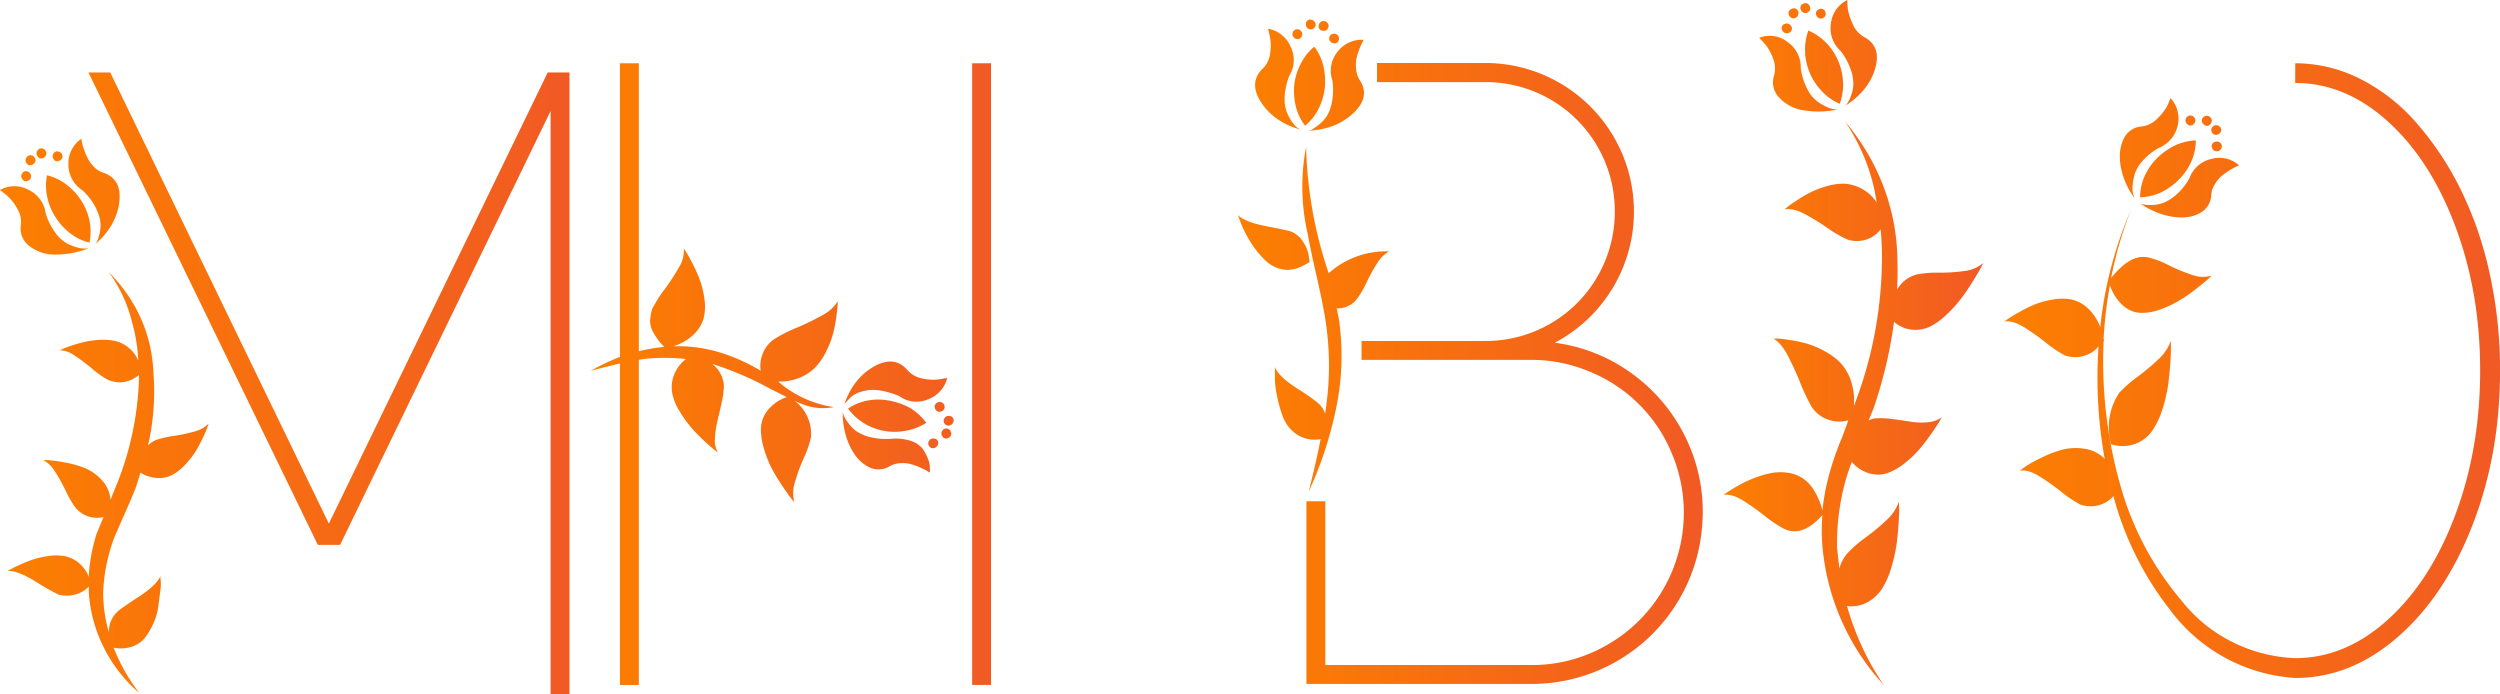 <svg xmlns="http://www.w3.org/2000/svg" xmlns:xlink="http://www.w3.org/1999/xlink" viewBox="0 0 1075.74 298.69"><defs><style>.cls-1{fill:url(#linear-gradient);}.cls-2{fill:url(#linear-gradient-2);}.cls-3{fill:url(#linear-gradient-3);}.cls-4{fill:url(#linear-gradient-4);}.cls-5{fill:url(#linear-gradient-5);}</style><linearGradient id="linear-gradient" y1="164.93" x2="245.05" y2="164.93" gradientUnits="userSpaceOnUse"><stop offset="0" stop-color="#fc7f00"/><stop offset="1" stop-color="#f15a24"/></linearGradient><linearGradient id="linear-gradient-2" x1="254.08" y1="160.98" x2="426.41" y2="160.98" xlink:href="#linear-gradient"/><linearGradient id="linear-gradient-3" x1="532.67" y1="151.37" x2="732.64" y2="151.37" xlink:href="#linear-gradient"/><linearGradient id="linear-gradient-4" x1="741.7" y1="147.37" x2="853.27" y2="147.37" xlink:href="#linear-gradient"/><linearGradient id="linear-gradient-5" x1="862.42" y1="159.45" x2="1075.74" y2="159.45" xlink:href="#linear-gradient"/></defs><title>Asset 6</title><g id="Layer_2" data-name="Layer 2"><g id="Layer_1-2" data-name="Layer 1"><path class="cls-1" d="M38.17,106.83a39.36,39.36,0,0,1-14.34,2.71,17.73,17.73,0,0,1-11.18-3.67A9.31,9.31,0,0,1,9,96.78a11.51,11.51,0,0,0-1.8-7.4,20.21,20.21,0,0,0-4.75-5.7L0,81.76a12.61,12.61,0,0,1,12.42,0,13.11,13.11,0,0,1,7.23,10A28.22,28.22,0,0,0,23.71,100a15.92,15.92,0,0,0,4.92,4.63,21.13,21.13,0,0,0,4.63,1.86,11,11,0,0,0,3.55.45Zm25.52,84.81A10.28,10.28,0,0,1,67,189.38a41.39,41.39,0,0,1,7.79-1.81,71.31,71.31,0,0,0,9-1.92,13.15,13.15,0,0,0,6-3.39c-.16.45-.36,1.06-.62,1.81s-.89,2.18-1.87,4.29a56.42,56.42,0,0,1-3.1,5.82,38,38,0,0,1-4.29,5.53,22.84,22.84,0,0,1-5.43,4.46A12.45,12.45,0,0,1,68,205.7a15.28,15.28,0,0,1-7.56-2.32c-.91,3-1.62,5.27-2.15,6.78q-1.59,4.07-4.91,11.51t-4.58,10.62a76.22,76.22,0,0,0-4.4,22.36,60.53,60.53,0,0,0,2.48,17.5,11.47,11.47,0,0,1,3.62-8.92q1.25-1.25,9.2-6.44t9.43-9.14q-.23.1,0,1.92a20.35,20.35,0,0,1-.17,4.85c-.26,2-.55,4.24-.85,6.61a25.13,25.13,0,0,1-2,7,31.35,31.35,0,0,1-3.56,6.16,11.84,11.84,0,0,1-5.59,4,15.39,15.39,0,0,1-8.07.51,80.12,80.12,0,0,0,11,19.43,62.09,62.09,0,0,1-15.24-19.54,61.19,61.19,0,0,1-6.44-23.83v-2.37a12.43,12.43,0,0,1-6.1,3.5,13.4,13.4,0,0,1-7.11-.11,111,111,0,0,1-9.77-5.59q-8.07-4.92-12-4.46c.38-.23.91-.53,1.58-.91s2-1,4-1.92a50.08,50.08,0,0,1,5.75-2.25A38.45,38.45,0,0,1,21,239.23a21.84,21.84,0,0,1,6.78.06,14,14,0,0,1,5.93,2.77,14.2,14.2,0,0,1,4.46,6.15,74.9,74.9,0,0,1,3.39-18.52l3-7.22a12,12,0,0,1-12.2-4.18,43,43,0,0,1-4.12-7.17,72.35,72.35,0,0,0-4.63-8.3,13.54,13.54,0,0,0-5-4.86c.75,0,1.75,0,3,.11a66.18,66.18,0,0,1,6.66,1,42.84,42.84,0,0,1,8.58,2.48,20.48,20.48,0,0,1,7.06,5.14,13.45,13.45,0,0,1,3.61,8.41l3.16-7.79a132.16,132.16,0,0,0,9.15-45.62v-.34q-6.43,5.08-13.55,2a40.22,40.22,0,0,1-6.61-4.68,87.18,87.18,0,0,0-7.51-5.65,11.92,11.92,0,0,0-6.43-2.31c.37-.15.88-.38,1.52-.68s1.92-.77,3.84-1.41a56.64,56.64,0,0,1,5.65-1.58,36.41,36.41,0,0,1,6.38-.79,23.93,23.93,0,0,1,6.55.5,14.36,14.36,0,0,1,5.64,2.83,13.88,13.88,0,0,1,4.18,5.64,71.4,71.4,0,0,0-2.71-16.71,60.81,60.81,0,0,0-10-21.46q18.41,18.65,19.31,44.27A102.49,102.49,0,0,1,63.69,191.64ZM12.42,77.58c-1.28.75-2.26.53-2.93-.68a1.88,1.88,0,0,1,.11-2.37,1.86,1.86,0,0,1,2.14-.79,2.15,2.15,0,0,1,1.59,1.69A2,2,0,0,1,12.42,77.58Zm1.81-6.89c-1.28.76-2.26.53-2.94-.68a1.92,1.92,0,0,1,.12-2.25,1.9,1.9,0,0,1,2.14-.91,2.19,2.19,0,0,1,1.7,1.7A2,2,0,0,1,14.23,70.69ZM19,67.76c-1.28.75-2.26.52-2.93-.68a1.86,1.86,0,0,1,.11-2.37,1.85,1.85,0,0,1,2.14-.79,2.14,2.14,0,0,1,1.59,1.69A2.07,2.07,0,0,1,19,67.76Zm1.47,17.61a22.3,22.3,0,0,1-.23-9.94,22.36,22.36,0,0,1,9,4.52A26.1,26.1,0,0,1,35,86.39a25.79,25.79,0,0,1,3.38,8,23.61,23.61,0,0,1,.12,10,21.3,21.3,0,0,1-8.92-4.52,25.37,25.37,0,0,1-5.76-6.55A26.05,26.05,0,0,1,20.44,85.37ZM25.86,69q-1.92,1-2.82-.57a2,2,0,0,1,0-2.37,1.8,1.8,0,0,1,2.26-.79A2.16,2.16,0,0,1,26.88,67,1.89,1.89,0,0,1,25.86,69Zm15.25,36a9.26,9.26,0,0,0,.73-1.24,20.35,20.35,0,0,0,1-3.33,14.55,14.55,0,0,0,.33-5.08,19.33,19.33,0,0,0-2.14-6.27,26.08,26.08,0,0,0-5.59-7.23,13.11,13.11,0,0,1-6-11A12.76,12.76,0,0,1,35,59.74a12.58,12.58,0,0,1,.22,1.3,21,21,0,0,0,.85,3.05,28.93,28.93,0,0,0,1.69,4.06,15.74,15.74,0,0,0,2.71,3.67,9.3,9.3,0,0,0,4,2.49q8.13,2.82,6.84,12.81T41.11,105ZM235.68,31.17h9.37V298.69h-8.13V47.77L146.35,234.44h-9.6L38.06,31.17h9.37L141.5,225.29Z"/><path class="cls-2" d="M360.46,129.64c0,.53,0,1.2-.06,2s-.22,2.47-.56,4.91a60.25,60.25,0,0,1-1.36,6.95,40.35,40.35,0,0,1-2.76,7.28,28.65,28.65,0,0,1-4.52,6.89,19.7,19.7,0,0,1-6.83,4.74,22.23,22.23,0,0,1-9.54,1.76,46.72,46.72,0,0,0,23.94,11,23.92,23.92,0,0,1-14-1.47,24.66,24.66,0,0,1-2.82-1.24,17.9,17.9,0,0,1,7,15.81,46.35,46.35,0,0,1-3.16,9A74.86,74.86,0,0,0,342,207.67a15.05,15.05,0,0,0-.17,8.47c-.45-.52-1-1.22-1.7-2.09s-1.88-2.58-3.61-5.14A76.69,76.69,0,0,1,332,201.4a45.88,45.88,0,0,1-3.33-8.52,27.67,27.67,0,0,1-1.24-8.81,13.22,13.22,0,0,1,2.94-7.57,17.88,17.88,0,0,1,8.18-5.64c-.67-.3-1.73-.83-3.16-1.58s-2.52-1.28-3.27-1.58a137,137,0,0,0-24.85-10.85.57.57,0,0,0-.39-.11.6.6,0,0,1-.4-.11,12.52,12.52,0,0,1,5,9.82,42.84,42.84,0,0,1-1.07,7.34c-.64,2.94-1.23,5.46-1.75,7.57a38.4,38.4,0,0,0-1,7.17A9.78,9.78,0,0,0,309,194.8c-.46-.38-1.08-.87-1.87-1.47s-2.2-1.84-4.23-3.73a70,70,0,0,1-5.53-5.7,50.33,50.33,0,0,1-4.92-6.89,24.11,24.11,0,0,1-3.16-7.62,14.79,14.79,0,0,1,.57-7.62,15.66,15.66,0,0,1,5.36-7.29,85.46,85.46,0,0,0-14.23-.34,43.79,43.79,0,0,0-6.1.68V294.74h-8.13V156.4q-8.36,2-12.65,3.17a105.75,105.75,0,0,1,12.65-6V27.22h8.13V151.1q1.47-.34,5.54-1.13,2.7-.45,5.42-.68a32.61,32.61,0,0,1-2.21-2.43,27.83,27.83,0,0,1-2.48-3.78,9.74,9.74,0,0,1-1.41-4.8,19.38,19.38,0,0,1,.9-5.37,54.83,54.83,0,0,1,5.31-8.41,95.16,95.16,0,0,0,6.27-9.6,13.13,13.13,0,0,0,2-8c.3.45.72,1.09,1.25,1.92s1.41,2.45,2.65,4.86a60.44,60.44,0,0,1,3.1,7,38.4,38.4,0,0,1,1.87,7.9,21.89,21.89,0,0,1-.28,8.19,15.52,15.52,0,0,1-4.24,7.06,21.42,21.42,0,0,1-9,5.19,62.44,62.44,0,0,1,19.31,2.37,79,79,0,0,1,18.41,8.14,14.14,14.14,0,0,1,1-7.57,13.22,13.22,0,0,1,4.8-6,60.27,60.27,0,0,1,9.66-4.91,107.69,107.69,0,0,0,11.23-5.48A16.51,16.51,0,0,0,360.46,129.64Zm14,58.44a27.71,27.71,0,0,0,9.09.73,20.6,20.6,0,0,1,8.64,1,10.1,10.1,0,0,1,5,3.56,19.72,19.72,0,0,1,2.26,4.46,9.85,9.85,0,0,1,.68,3.84v1.69a11.18,11.18,0,0,1-1.13-.68,24.07,24.07,0,0,0-2.82-1.41,30.46,30.46,0,0,0-4.13-1.52,13.87,13.87,0,0,0-4.51-.45,10.2,10.2,0,0,0-4.58,1.24,9.21,9.21,0,0,1-9.71.11q-4.86-2.71-7.79-9.2a32.7,32.7,0,0,1-2.82-14.18,10.93,10.93,0,0,0,.39,1.42,15.54,15.54,0,0,0,1.75,3,16.16,16.16,0,0,0,3.56,3.73A18,18,0,0,0,374.41,188.08Zm12.48-17.67c-5.5-2.19-10-3-13.5-2.49s-6,1.62-7.62,3.28l-2.49,2.59q4-11.17,12.76-16.09t14.35,1.53a11.23,11.23,0,0,0,6.66,3.67,19.83,19.83,0,0,0,7.34.28l3.16-.57a13.21,13.21,0,0,1-8.36,9.26A12.64,12.64,0,0,1,386.89,170.41Zm4.17,4.85a24.73,24.73,0,0,1,7.46,6.66,23.75,23.75,0,0,1-9.26,3.51,25.49,25.49,0,0,1-16.94-2.94,24.59,24.59,0,0,1-7.45-6.66,22,22,0,0,1,9.26-3.62,24.24,24.24,0,0,1,8.69.23A29.4,29.4,0,0,1,391.06,175.26Zm10.85,13.44a1.87,1.87,0,0,1,1.69,2.37,2.18,2.18,0,0,1-1.69,1.7,1.87,1.87,0,0,1-2.15-.8,2,2,0,0,1,0-2.37A2,2,0,0,1,401.91,188.7Zm4.51-13.21a2.11,2.11,0,0,1-1,1.35,2.21,2.21,0,0,1-1.52.34,2.16,2.16,0,0,1-1.7-1.69,1.92,1.92,0,0,1,.91-2.15,2,2,0,0,1,2.37,0A2,2,0,0,1,406.42,175.49Zm1.13,8.92a2.16,2.16,0,0,1,1.36,1,2.27,2.27,0,0,1,.34,1.52,2.19,2.19,0,0,1-1.7,1.7,1.9,1.9,0,0,1-2.14-.91,2,2,0,0,1,0-2.37A2,2,0,0,1,407.55,184.41Zm1-5.42a1.87,1.87,0,0,1,1.69,2.37,2.15,2.15,0,0,1-1.69,1.69,1.85,1.85,0,0,1-2.15-.79,2,2,0,0,1,0-2.37A2,2,0,0,1,408.57,179Zm17.84,115.75h-8.13V27.22h8.13Z"/><path class="cls-3" d="M563.5,112.7q-6,4-10.84,3.33a14.44,14.44,0,0,1-8.58-4.35,40.8,40.8,0,0,1-6.27-8A56.71,56.71,0,0,1,533.92,96l-1.25-3.5q2.82,3,12,4.8c6.14,1.16,9.73,1.94,10.79,2.31a10.62,10.62,0,0,1,5.3,4.52,15.05,15.05,0,0,1,2.37,5.87Zm-3.84-56.91q-11.52-3.28-17-11.75t.62-14.45a10.77,10.77,0,0,0,3.27-6.84,19.73,19.73,0,0,0-.22-7.39l-.68-3a12.92,12.92,0,0,1,9.71,7.79,12.79,12.79,0,0,1-.56,12.42,28.08,28.08,0,0,0-2,8.87,16.36,16.36,0,0,0,.85,6.66,20.49,20.49,0,0,0,2.37,4.4,11.44,11.44,0,0,0,2.48,2.66Zm8.59,133.14a13.69,13.69,0,0,1-10.22-2,15.77,15.77,0,0,1-6-7.62,56.32,56.32,0,0,1-2.65-9.54,38.85,38.85,0,0,1-.79-8.36v-3.5q1.46,4,9.43,9.15a93.26,93.26,0,0,1,9.2,6.43,9.93,9.93,0,0,1,2.94,4.52,127.31,127.31,0,0,0,.22-40q-1-6.66-3.84-19.09t-3.72-17.73a91.13,91.13,0,0,1-.8-38.05,180.85,180.85,0,0,0,9.72,54.43,36.77,36.77,0,0,1,26-9.38,13.7,13.7,0,0,0-5,4.86,72.35,72.35,0,0,0-4.63,8.3,43,43,0,0,1-4.12,7.17,10.6,10.6,0,0,1-8.81,4.18c.08.53.23,1.28.46,2.26s.37,1.69.45,2.14a110.18,110.18,0,0,1-1.13,38.4,165.44,165.44,0,0,1-11.86,36.13Q566.44,198.42,568.25,188.93ZM558.08,16.83a2.35,2.35,0,0,1-1.41-.79,1.94,1.94,0,0,1-.51-1.59,2,2,0,0,1,1.58-1.8,1.94,1.94,0,0,1,2.15.79,1.83,1.83,0,0,1,.22,2.26A1.88,1.88,0,0,1,558.08,16.83ZM569.6,29.14a28.82,28.82,0,0,1,.45,8.69,27.77,27.77,0,0,1-2.37,8.36,22.73,22.73,0,0,1-6.1,7.9,22.4,22.4,0,0,1-4.18-9.15,28.82,28.82,0,0,1-.45-8.69A25,25,0,0,1,559.44,28a22.65,22.65,0,0,1,6.1-7.91A22.37,22.37,0,0,1,569.6,29.14Zm-5.87-16.49a2.16,2.16,0,0,1-1.36-.79,2,2,0,0,1-.45-1.58,1.81,1.81,0,0,1,2.26-1.81,2.35,2.35,0,0,1,1.41.79,1.92,1.92,0,0,1,.51,1.58,2.16,2.16,0,0,1-.79,1.36A2,2,0,0,1,563.73,12.65ZM669,147.48a72.19,72.19,0,0,1,34,13.84,73.4,73.4,0,0,1,22.92,28.23,72.11,72.11,0,0,1,6.55,36.08,73.55,73.55,0,0,1-73.63,68.66H562.15v-78.6h8.13v70.47h88.53a64.43,64.43,0,0,0,33-8.81,65.22,65.22,0,0,0,23.94-23.94A65.61,65.61,0,0,0,719.34,195a64.45,64.45,0,0,0-35-34.95,64.53,64.53,0,0,0-25.52-5.2H585.86v-8.13h53.3A55.52,55.52,0,0,0,694.84,91a55.51,55.51,0,0,0-55.68-55.67H592.52V27.1h46.64A64,64,0,0,1,703.08,91,63.79,63.79,0,0,1,669,147.48ZM573.33,34.67a13,13,0,0,1,2.14-12.31,13,13,0,0,1,11.3-5.2c-.16.31-.36.7-.63,1.19s-.67,1.45-1.24,2.88a23.7,23.7,0,0,0-1.24,4.18,15.25,15.25,0,0,0-.11,4.57,10,10,0,0,0,1.52,4.46q4.74,7.13-2.65,14.17t-19.26,7.63a6,6,0,0,0,1.36-.51,23.75,23.75,0,0,0,2.88-2A14.9,14.9,0,0,0,570.9,50a18.41,18.41,0,0,0,2.26-6.21A27.42,27.42,0,0,0,573.33,34.67Zm-4.07-21.46a1.8,1.8,0,0,1-1.8-2.26,2,2,0,0,1,1.46-1.8,2.13,2.13,0,0,1,2.26.67,2,2,0,0,1,.23,2.38A1.9,1.9,0,0,1,569.26,13.21Zm4.63,5.42a2.48,2.48,0,0,1-1.47-.79,2,2,0,0,1,1.13-3.27,2.1,2.1,0,0,1,2.37,3.05A1.79,1.79,0,0,1,573.89,18.63Z"/><path class="cls-4" d="M815,138.45a194.36,194.36,0,0,1-8.81,37.26l-2.14,5.2a9.18,9.18,0,0,1,3.05-.91,37.68,37.68,0,0,1,7.34.34c2.93.38,5.55.76,7.84,1.13a28.44,28.44,0,0,0,7.17.23,11.55,11.55,0,0,0,6.1-2.15c-.3.53-.71,1.25-1.24,2.15s-1.64,2.56-3.33,5-3.39,4.61-5.08,6.6a44.34,44.34,0,0,1-6.33,6,25.85,25.85,0,0,1-7.28,4.23,13.19,13.19,0,0,1-7.68.23,15.63,15.63,0,0,1-7.79-5c-1.06,2.86-1.81,5.05-2.26,6.55a100.86,100.86,0,0,0-4.07,30.38c0,.22.34,3.24,1,9a16.16,16.16,0,0,1,3.39-6.55,53,53,0,0,1,7.85-6.83,96.08,96.08,0,0,0,9.14-7.62,19.36,19.36,0,0,0,5.26-7.91c0,.68,0,1.58.05,2.71s0,3.33-.22,6.61-.49,6.38-.91,9.32a67.4,67.4,0,0,1-2.2,9.71,35.58,35.58,0,0,1-3.9,9,17.49,17.49,0,0,1-6.26,5.93,14.3,14.3,0,0,1-8.92,1.7,115.71,115.71,0,0,0,15.81,34A101.12,101.12,0,0,1,784.27,236a82.4,82.4,0,0,1-.11-14.35q-8.7,9.72-16.49,5.88a51.61,51.61,0,0,1-8.47-5.65,101.44,101.44,0,0,0-9.54-6.72q-4.35-2.66-8-2.2c.3-.23.72-.53,1.24-.9s1.58-1.06,3.16-2,3.18-1.86,4.8-2.65a54.31,54.31,0,0,1,5.82-2.37,35,35,0,0,1,6.44-1.64,21.37,21.37,0,0,1,6.38.06,15.77,15.77,0,0,1,6,2.2,16.83,16.83,0,0,1,5,5.25,29.48,29.48,0,0,1,3.67,8.75,99.91,99.91,0,0,1,3.05-16,130.92,130.92,0,0,1,5.42-15.47l2.71-7.34a14.34,14.34,0,0,1-8.86-.34,13.77,13.77,0,0,1-7-5.54,81.5,81.5,0,0,1-4.85-10.27,130,130,0,0,0-5.54-12q-2.7-5.09-6-7c.53,0,1.22,0,2.09,0s2.56.25,5.08.62a58.1,58.1,0,0,1,7.17,1.53,38.4,38.4,0,0,1,7.51,3.16,27.65,27.65,0,0,1,7,5.14,21.1,21.1,0,0,1,4.51,7.79,26.76,26.76,0,0,1,1.25,10.84l.56-1.47a177.73,177.73,0,0,0,11.52-61.09,121.52,121.52,0,0,0-.57-13.55,12.32,12.32,0,0,1-6.32,4.46,13.34,13.34,0,0,1-7.79,0,50.06,50.06,0,0,1-9-5.19A90.69,90.69,0,0,0,776,91.81c-3.12-1.58-5.85-2.15-8.18-1.69l1.52-1.25c.64-.52,2-1.45,4-2.76a57.33,57.33,0,0,1,5.93-3.45,39.7,39.7,0,0,1,7-2.6,24.2,24.2,0,0,1,7.57-1,18,18,0,0,1,13.78,8.19c-.16-.6-.34-1.56-.57-2.88s-.41-2.31-.56-3a83.6,83.6,0,0,0-12.65-29.14,94.58,94.58,0,0,1,16.6,28,90.94,90.94,0,0,1,6,31.91c.14,3.46.11,7.6-.12,12.42a14.09,14.09,0,0,1,8.36-6.44,46.45,46.45,0,0,1,9.65-.79,75.26,75.26,0,0,0,11.07-.73,15,15,0,0,0,8-3.45c-.3.61-.7,1.38-1.18,2.32s-1.55,2.73-3.17,5.36-3.25,5.07-4.91,7.29a58,58,0,0,1-6.15,6.88,31.25,31.25,0,0,1-7.17,5.37,14.51,14.51,0,0,1-7.74,1.52A13.49,13.49,0,0,1,815,138.45Zm-51.61-106a11.61,11.61,0,0,0-.56-7.57,19.37,19.37,0,0,0-3.73-6.32L757,16.26a12.4,12.4,0,0,1,12.3,1.92,13,13,0,0,1,5.54,11.07A28,28,0,0,0,777.5,38a15.74,15.74,0,0,0,4.06,5.31,21.87,21.87,0,0,0,4.24,2.59A10.8,10.8,0,0,0,789.24,47l1.36.11a38.13,38.13,0,0,1-14.57.34A17.92,17.92,0,0,1,765.58,42,9.46,9.46,0,0,1,763.38,32.41Zm6.33-18.29a2.27,2.27,0,0,1-1.7,0A2.12,2.12,0,0,1,766.88,13,1.87,1.87,0,0,1,768,10.28a2,2,0,0,1,1.64,0,2.07,2.07,0,0,1,1.19,1.13A1.87,1.87,0,0,1,769.71,14.12Zm3.95-7.63a2.07,2.07,0,0,1-1.13,1.19,2,2,0,0,1-1.58,0,2.09,2.09,0,0,1-1.13-1.13A1.87,1.87,0,0,1,771,3.84a1.83,1.83,0,0,1,2.71,1A2.09,2.09,0,0,1,773.66,6.49Zm4-1.07a1.9,1.9,0,0,1-1.58,0,2.09,2.09,0,0,1-1.13-1.13A1.87,1.87,0,0,1,776,1.58a1.87,1.87,0,0,1,2.71,1.13A1.86,1.86,0,0,1,777.61,5.42Zm-.9,17.5a24,24,0,0,1,1.35-9.82,23.68,23.68,0,0,1,8.13,5.76,25.48,25.48,0,0,1,4.75,7.34,27.4,27.4,0,0,1,2,8.47,23.39,23.39,0,0,1-1.36,9.94,22.14,22.14,0,0,1-8.13-5.88,25.23,25.23,0,0,1-4.74-7.34A27.12,27.12,0,0,1,776.71,22.92Zm7.56-15.13a1.9,1.9,0,0,1-1.58,0,2.09,2.09,0,0,1-1.13-1.13A1.87,1.87,0,0,1,782.69,4a1.87,1.87,0,0,1,2.71,1.13A1.86,1.86,0,0,1,784.27,7.79Zm9.6,37.83a10.57,10.57,0,0,0,.91-1.07,16,16,0,0,0,1.52-3.11,15.78,15.78,0,0,0,1.13-5,18.21,18.21,0,0,0-1.13-6.55,28,28,0,0,0-4.35-8,13.12,13.12,0,0,1-4.18-11.75A12.81,12.81,0,0,1,794.89,0c0,.9.06,2.07.17,3.5a23.5,23.5,0,0,0,2,6.44,11.31,11.31,0,0,0,5.09,6q7.56,4.06,4.68,13.67T793.87,45.62Z"/><path class="cls-5" d="M987.65,27.22a61.85,61.85,0,0,1,27.78,6.66,79.56,79.56,0,0,1,24.28,18.91,131.84,131.84,0,0,1,19,28.52,157.29,157.29,0,0,1,12.59,36.42,192.69,192.69,0,0,1,4.46,41.72q0,35.91-11.8,66.35T1031.87,274q-20.28,17.73-44.22,17.73a72.65,72.65,0,0,1-53.75-29.14,136.12,136.12,0,0,1-24.5-49.12,12.77,12.77,0,0,1-6.61,4,13.21,13.21,0,0,1-7.74-.4,54.11,54.11,0,0,1-8.41-5.7,94.35,94.35,0,0,0-9.6-6.72q-4.35-2.6-8-2.14c.68-.45,1.56-1.08,2.66-1.87a52,52,0,0,1,6.43-3.55,51.23,51.23,0,0,1,9.15-3.56,23.51,23.51,0,0,1,9.54-.45,15.13,15.13,0,0,1,8.81,4.35A197,197,0,0,1,903,149.06a12.83,12.83,0,0,1-6.72,4.18,13.21,13.21,0,0,1-7.85-.34,53.64,53.64,0,0,1-8.41-5.7,92.77,92.77,0,0,0-9.6-6.72c-2.9-1.73-5.55-2.44-8-2.15.45-.29,1.05-.71,1.81-1.24s2.27-1.45,4.57-2.76a56.45,56.45,0,0,1,6.77-3.34,36.81,36.81,0,0,1,7.68-2.08,22.74,22.74,0,0,1,8-.06,15.08,15.08,0,0,1,7,3.67,20.37,20.37,0,0,1,5.48,8.3A171.34,171.34,0,0,1,917.08,90a167,167,0,0,0-8.7,29.7q8.36-10.61,16-8.92a39.28,39.28,0,0,1,8.92,3.39,73.93,73.93,0,0,0,10.16,4.18,12.93,12.93,0,0,0,8.24.22c-.45.45-1.09,1.06-1.92,1.81s-2.46,2.09-4.91,4a71.24,71.24,0,0,1-7.23,5,44.67,44.67,0,0,1-8.18,3.79,22.46,22.46,0,0,1-8.47,1.46,12.36,12.36,0,0,1-7.4-3.1,20,20,0,0,1-5.7-8.81,177.72,177.72,0,0,0-2.71,23.15.56.56,0,0,0,.11.28.62.62,0,0,1,.11.29l-.22.33a194.85,194.85,0,0,0,6.66,60.08,131,131,0,0,0,26.88,51.61,63.83,63.83,0,0,0,21.74,17.73,65.61,65.61,0,0,0,27.15,7q21.57,0,39.92-16.6t29-45.11q10.67-28.51,10.67-62.06t-10.67-62q-10.68-28.52-29-45.12t-39.92-16.6ZM911.88,169.05a54.61,54.61,0,0,1,7.85-6.89,100.76,100.76,0,0,0,9.15-7.68,19.4,19.4,0,0,0,5.25-7.9c0,.75,0,1.75,0,3s0,3.61-.28,7.12-.58,6.81-1.07,9.93a65,65,0,0,1-2.54,10.17,32,32,0,0,1-4.46,9,15.52,15.52,0,0,1-7.12,5.25,16.19,16.19,0,0,1-10.22.11A26.68,26.68,0,0,1,911.88,169.05ZM928.82,63.69a26.88,26.88,0,0,0-7.06,5.76,15.29,15.29,0,0,0-3.33,5.87,25.83,25.83,0,0,0-.79,5,9.2,9.2,0,0,0,.34,3.5l.45,1.36A32.41,32.41,0,0,1,912.61,72q-1.29-6.94,1.08-12a9.25,9.25,0,0,1,7.9-5.59A11,11,0,0,0,928.31,51a21.55,21.55,0,0,0,4.46-5.87L934,42.23A13.14,13.14,0,0,1,937,54.32a13.77,13.77,0,0,1-8.13,9.37Zm-.68,4.4a29.38,29.38,0,0,1,7.12-5.19,23.63,23.63,0,0,1,9.6-2.48,22.44,22.44,0,0,1-2.26,9.71,25.16,25.16,0,0,1-5,7.11,28.21,28.21,0,0,1-7,5.2,23.3,23.3,0,0,1-9.72,2.48,22.65,22.65,0,0,1,2.26-9.82A25.85,25.85,0,0,1,928.14,68.09Zm-7.23,19.43a7.12,7.12,0,0,0,1.36.45,17.33,17.33,0,0,0,3.5.23,15.31,15.31,0,0,0,5-.85,19.21,19.21,0,0,0,5.64-3.56,25.73,25.73,0,0,0,5.71-7.11,13,13,0,0,1,9.26-8.25,12.72,12.72,0,0,1,12.08,2.71c-.3.16-.72.34-1.24.57a32,32,0,0,0-6.33,4.06A15.07,15.07,0,0,0,953,79.33a9.25,9.25,0,0,0-1.47,4.46,9.34,9.34,0,0,1-5.37,8.13q-4.9,2.49-11.91,1.24A33.35,33.35,0,0,1,920.91,87.52ZM944,53.3a1.83,1.83,0,0,1-2.93,0,2,2,0,0,1-.46-2.37,2.11,2.11,0,0,1,3.84,0A2,2,0,0,1,944,53.3Zm7.12.11a1.84,1.84,0,0,1-2.94,0,1.87,1.87,0,0,1-.11-2.93,1.94,1.94,0,0,1,2-.57,2.1,2.1,0,0,1,1.58,1.47A1.91,1.91,0,0,1,951.07,53.41Zm1,4A2.08,2.08,0,0,1,954.34,54a2,2,0,0,1,0,3.84A1.87,1.87,0,0,1,952.08,57.37Zm.23,4.06a2.06,2.06,0,0,1,1.52-.56,2.1,2.1,0,0,1,1.53.56,2,2,0,0,1,.45,2.37,2.05,2.05,0,0,1-2,1.25,2,2,0,0,1-1.92-1.25A2,2,0,0,1,952.31,61.43Z"/></g></g></svg>
